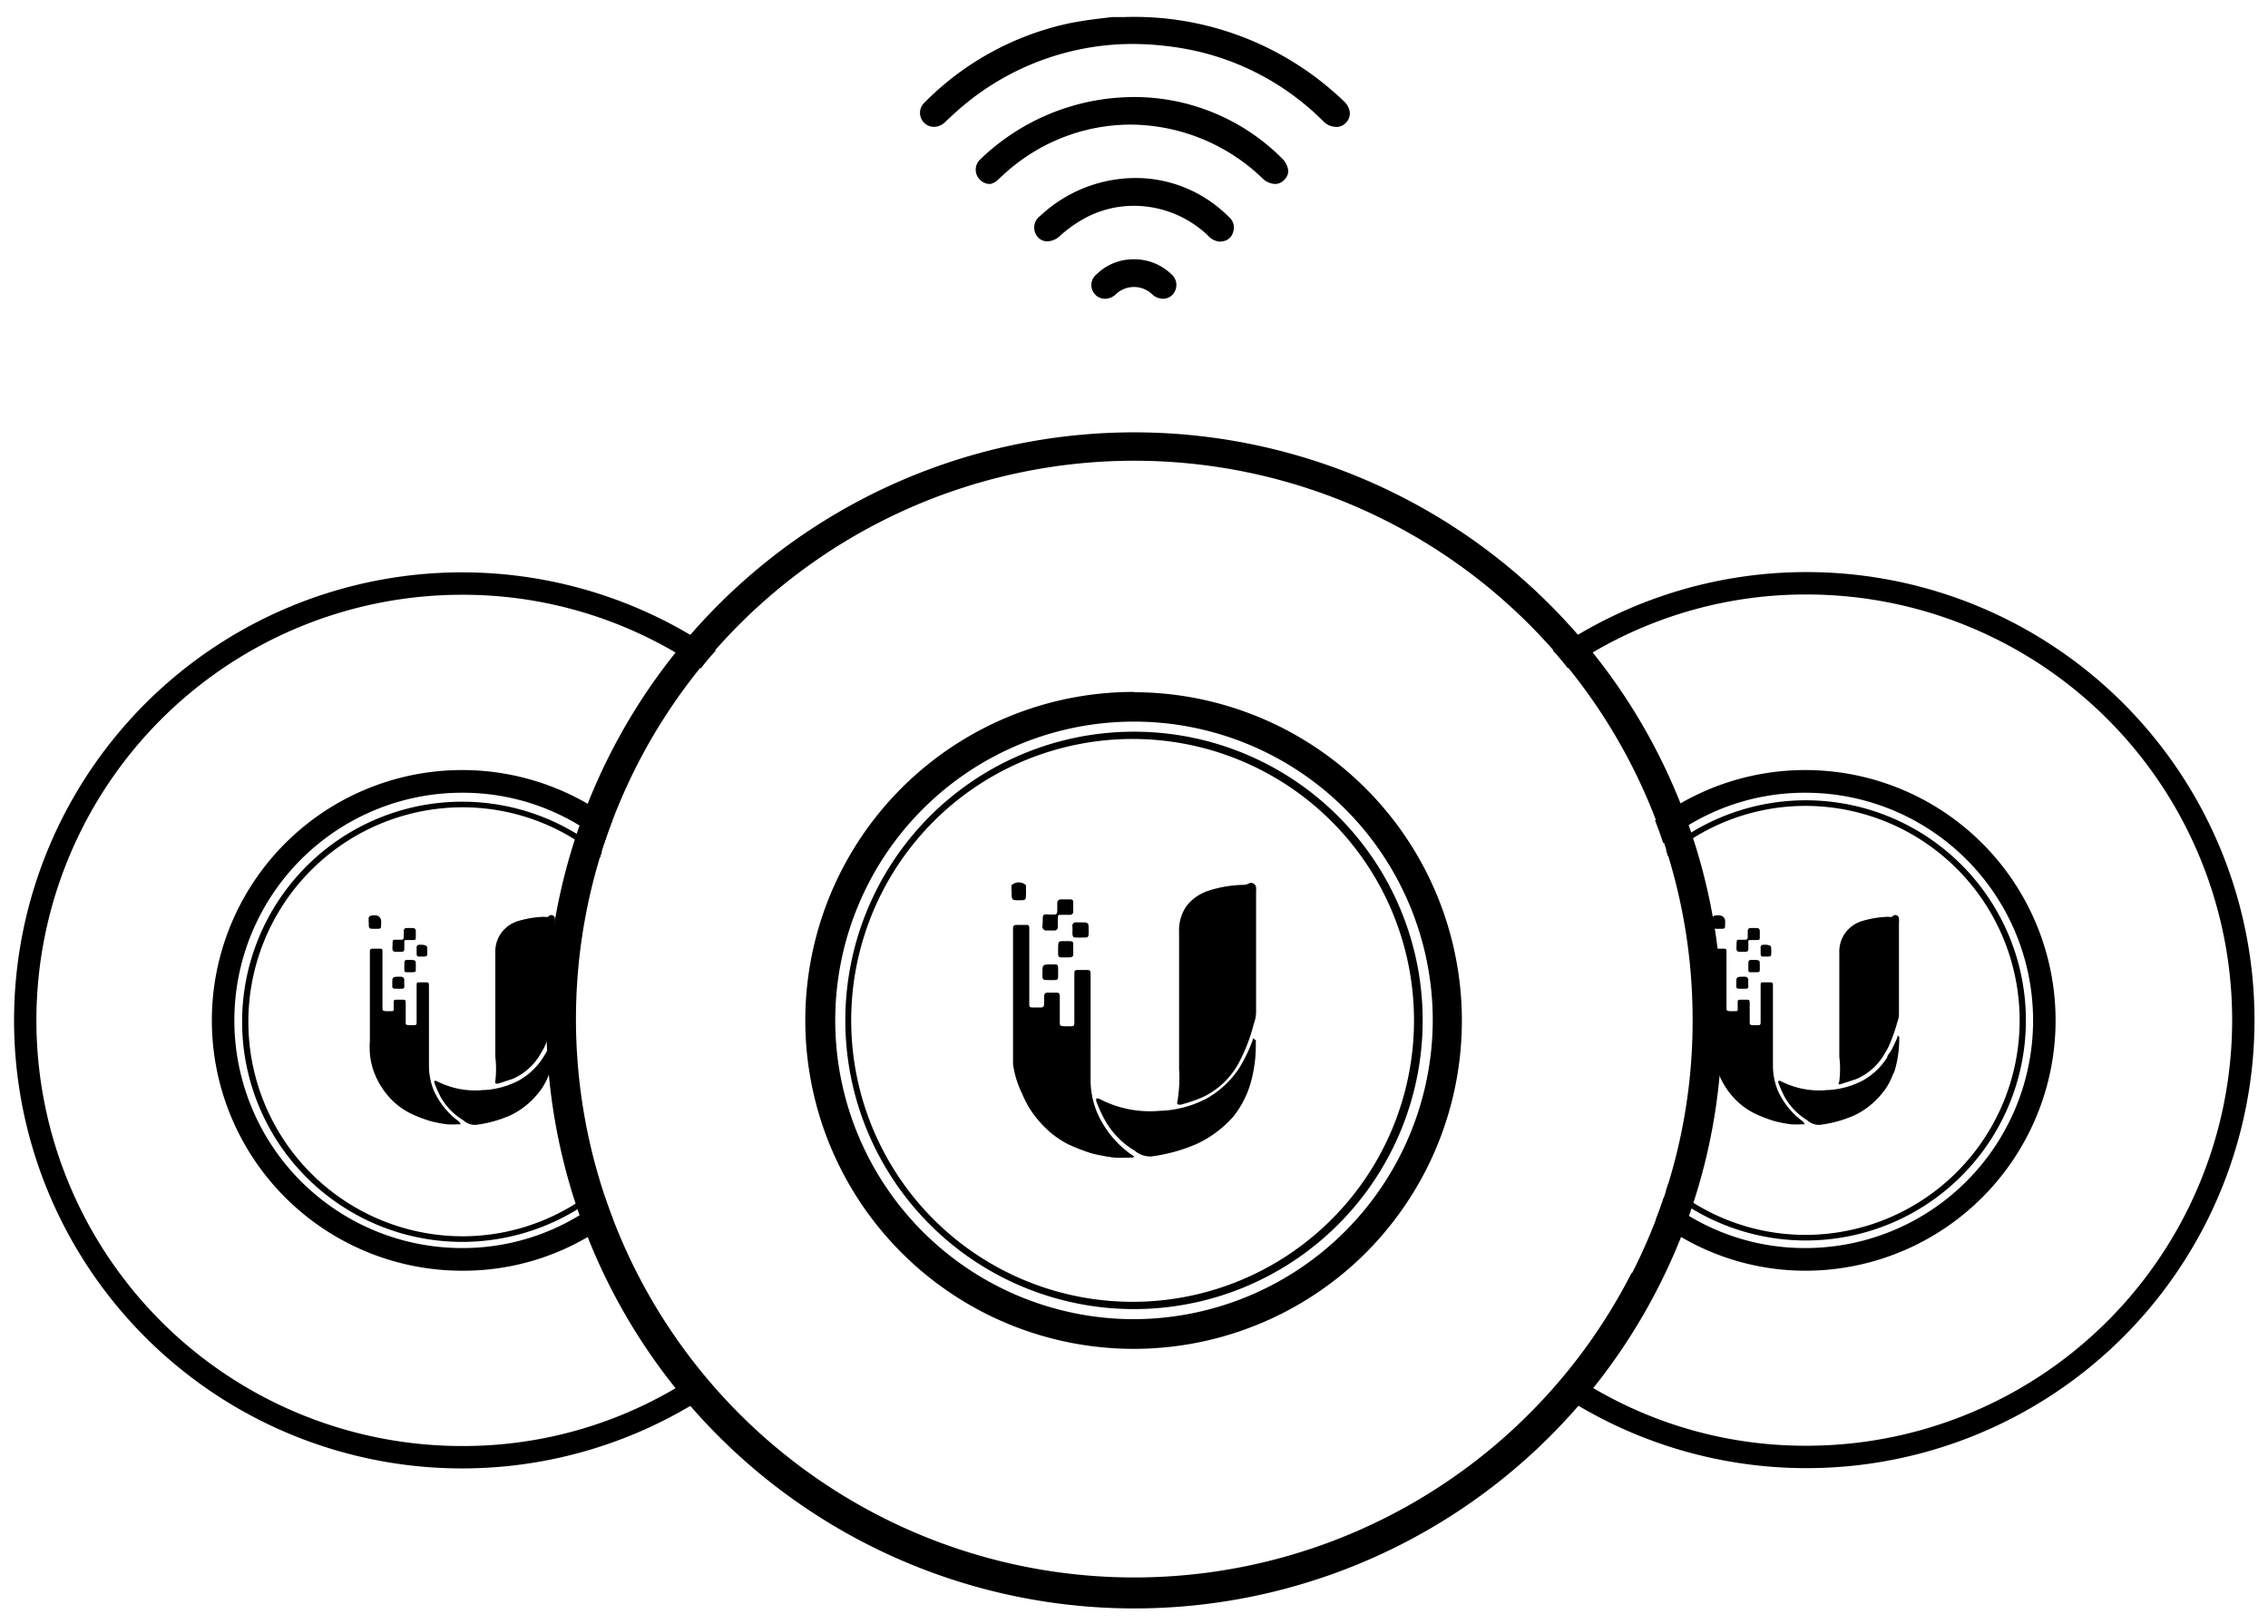 <?xml version="1.0" encoding="utf-8"?>
<svg id="Layer_1" data-name="Layer 1" xmlns="http://www.w3.org/2000/svg" viewBox="0 0 81 58"><title>Untitled-1</title><path d="M47.69,4.53a.65.65,0,0,1-.44-.21,9.32,9.32,0,0,0-4.83-2.56,10.83,10.83,0,0,0-2-.19A9.44,9.44,0,0,0,34,4.13l-.14.13-.14.13a.56.56,0,0,1-.36.14A.49.49,0,0,1,33,4.38a.5.5,0,0,1,0-.7A10.31,10.31,0,0,1,38.15.84C38.72.72,39.3.66,39.72.61l.4,0A10.8,10.8,0,0,1,48,3.62a.63.63,0,0,1,.21.43.47.47,0,0,1-.14.33A.44.44,0,0,1,47.69,4.53Z"/><path d="M35.37,6.57A.49.49,0,0,1,35,6.42a.5.5,0,0,1,0-.72,7.93,7.93,0,0,1,5.79-2.23,7.47,7.47,0,0,1,5,2.19.74.74,0,0,1,.22.44.46.46,0,0,1-.15.33.45.45,0,0,1-.32.14.68.68,0,0,1-.45-.2,6.84,6.84,0,0,0-4.71-1.92,6.69,6.69,0,0,0-4.17,1.47c-.15.11-.28.24-.42.36l-.15.14A.57.57,0,0,1,35.37,6.57Z"/><path d="M43.56,8.63a.64.64,0,0,1-.42-.22A3.84,3.84,0,0,0,40.5,7.35a3.67,3.67,0,0,0-1.77.45,4.49,4.49,0,0,0-.88.63.7.7,0,0,1-.45.19.44.44,0,0,1-.33-.15.51.51,0,0,1,.08-.76,5,5,0,0,1,3.59-1.35,4.69,4.69,0,0,1,3.15,1.39.49.49,0,0,1,.15.54.45.45,0,0,1-.4.33Z"/><path d="M41.54,10.67a.59.59,0,0,1-.37-.14.94.94,0,0,0-1.34,0,.58.58,0,0,1-.36.14.49.49,0,0,1-.3-.88,1.87,1.87,0,0,1,1.33-.53,1.9,1.9,0,0,1,1.31.51.51.51,0,0,1,.08.74A.48.48,0,0,1,41.54,10.67Z"/><path d="M44.86,34c0,.73,0,1.45,0,2.18a1.29,1.29,0,0,1-.08.38A6.25,6.25,0,0,1,44.22,38a2.84,2.84,0,0,1-1.33,1.21,6.08,6.08,0,0,1-.72.24c-.1,0-.15,0-.12-.11a5,5,0,0,0,.06-1.16V33.29a1.52,1.52,0,0,1,.27-.94,1.64,1.64,0,0,1,.81-.55,4.28,4.28,0,0,1,1.23-.2.41.41,0,0,0,.18-.05.18.18,0,0,1,.26.14,1,1,0,0,1,0,.17V34Z"/><path d="M40.44,41.34l-.1,0a5.09,5.09,0,0,1-.55,0,7.05,7.05,0,0,1-.8-.15,6.78,6.78,0,0,1-.85-.33,3.34,3.34,0,0,1-1-.79,3.4,3.4,0,0,1-.63-1A3.45,3.45,0,0,1,36.18,38c0-.2,0-.4,0-.6,0-1.41,0-2.81,0-4.21,0-.11,0-.16.15-.16h.32c.07,0,.11,0,.11.12v2.67c0,.14,0,.16.15.16h.26c.09,0,.12-.05.12-.13s0-.18,0-.27.05-.14.15-.13h.25c.13,0,.16,0,.16.17v.87c0,.13,0,.15.15.16h.24c.09,0,.13,0,.13-.14,0-.57,0-1.14,0-1.71,0-.14,0-.16.17-.16h.26c.11,0,.15,0,.15.15V38.6a3,3,0,0,0,.25,1.17,3.59,3.59,0,0,0,1.16,1.43l.16.11Z"/><path d="M44.85,37.15a.36.36,0,0,1,0,.1,4.94,4.94,0,0,1-.2,1.48,3.49,3.49,0,0,1-.59,1.13,3.94,3.94,0,0,1-1.34,1,6,6,0,0,1-1.61.44.87.87,0,0,1-.59-.21,2.92,2.92,0,0,1-1.06-1.09,5.24,5.24,0,0,1-.31-.68s0-.08,0-.09h.09a3.89,3.89,0,0,0,2.17.44,3.84,3.84,0,0,0,1.72-.46,3.4,3.4,0,0,0,1.13-1.07,5.57,5.57,0,0,0,.48-1,.43.43,0,0,0,0-.07Z"/><path d="M37.24,32.93c0-.31,0-.28.27-.27h.08c.14,0,.17,0,.17-.18v-.23a.12.12,0,0,1,.13-.13h.31c.09,0,.13,0,.13.13s0,.2,0,.3a.11.11,0,0,1-.12.12h-.31c-.09,0-.12,0-.12.12v.31a.12.12,0,0,1-.13.13c-.1,0-.21,0-.32,0a.19.19,0,0,1-.1-.1A1.33,1.33,0,0,1,37.24,32.93Z"/><path d="M36.42,32.15c-.29,0-.29,0-.29-.3a1,1,0,0,1,0-.24.38.38,0,0,1,.51,0,.53.53,0,0,1,0,.12,1.77,1.77,0,0,1,0,.23c0,.15,0,.19-.19.19Z"/><path d="M37.5,35c-.3,0-.27,0-.27-.27s0-.29.3-.29h.1c.13,0,.16,0,.16.15v.26c0,.11,0,.15-.14.15Z"/><path d="M38.6,32.94c.28,0,.28,0,.28.28v.05c0,.2,0,.22-.22.21a1.21,1.21,0,0,1-.19,0c-.13,0-.16,0-.17-.16a1.92,1.92,0,0,0,0-.24.12.12,0,0,1,.14-.14Z"/><path d="M37.79,33.91c0-.33,0-.3.28-.3h.08c.17,0,.19,0,.18.2v.24c0,.09,0,.13-.14.14h-.26c-.09,0-.14,0-.14-.13Z"/><path d="M40.5,15.44A21,21,0,1,0,59.21,46a20.74,20.74,0,0,0,2.29-9.52A21,21,0,0,0,40.5,15.44Zm17.78,30a19.94,19.94,0,1,1,2.17-9A19.74,19.74,0,0,1,58.28,45.48Z"/><path d="M40.5,24.71a11.73,11.73,0,1,0,8,20.3h0a11.73,11.73,0,0,0-8-20.29Zm0,22.4A10.67,10.67,0,1,1,51.17,36.44,10.7,10.7,0,0,1,40.5,47.11Z"/><path d="M40.5,26.13A10.31,10.31,0,1,0,50.81,36.44,10.31,10.31,0,0,0,40.5,26.13Zm0,20.36a10.05,10.05,0,1,1,10-10.05A10.05,10.05,0,0,1,40.5,46.49Z"/><path d="M19.82,32.82a.57.57,0,0,1,0,.13v1.62c0,.55,0,1.1,0,1.66a.94.94,0,0,1-.06.28,5.78,5.78,0,0,1-.24.7h0a1.93,1.93,0,0,1-.19.38,2.12,2.12,0,0,1-1,.93l-.54.18c-.08,0-.12,0-.1-.09a3.63,3.63,0,0,0,0-.87c0-1.24,0-2.47,0-3.71a1.14,1.14,0,0,1,.21-.71,1.16,1.16,0,0,1,.61-.43,3.62,3.62,0,0,1,.93-.15.32.32,0,0,0,.14,0A.13.13,0,0,1,19.82,32.82Z"/><path d="M16.46,40.15v0s-.06,0-.08,0a3,3,0,0,1-.42,0,4.38,4.38,0,0,1-.61-.12,5.12,5.12,0,0,1-.65-.25,2.48,2.48,0,0,1-.8-.6,2.77,2.77,0,0,1-.48-.74,2.54,2.54,0,0,1-.21-.82,3.42,3.42,0,0,1,0-.46V34c0-.08,0-.12.11-.12h.25c.06,0,.09,0,.09.1,0,.67,0,1.35,0,2,0,.1,0,.12.12.13h.2c.06,0,.09,0,.08-.1v-.21c0-.07,0-.1.11-.1h.19c.1,0,.13,0,.13.12v.67c0,.1,0,.11.11.12h.18c.07,0,.1,0,.1-.11v-1.3c0-.11,0-.12.12-.12h.2c.08,0,.12,0,.12.11,0,1,0,1.91,0,2.87a2.33,2.33,0,0,0,.18.9,2.77,2.77,0,0,0,.89,1.09Z"/><path d="M19.83,37.06a4,4,0,0,1-.15,1.13.64.64,0,0,1-.08.19s0,0,0,0a2.2,2.2,0,0,1-.37.65,2.84,2.84,0,0,1-1,.8,4.41,4.41,0,0,1-1.23.34.61.61,0,0,1-.45-.16,2.3,2.3,0,0,1-.81-.83,4.83,4.83,0,0,1-.23-.52s0-.06,0-.06h.07a3,3,0,0,0,1.65.33,3,3,0,0,0,1.31-.35,2.41,2.41,0,0,0,.86-.82c.05-.08.1-.16.14-.24h0a5.4,5.4,0,0,0,.23-.49l0-.05h0S19.83,37,19.83,37.06Z"/><path d="M14.85,33.24v.24c0,.06,0,.09-.09.09h-.24c-.06,0-.09,0-.08.09v.23a.09.09,0,0,1-.1.1H14.1a.11.11,0,0,1-.08-.07.81.81,0,0,1,0-.16c0-.23,0-.2.21-.2h.06c.11,0,.13,0,.13-.14v-.17a.1.1,0,0,1,.1-.11h.24C14.81,33.15,14.85,33.18,14.85,33.24Z"/><path d="M13.61,32.85a1.08,1.08,0,0,1,0,.18c0,.11,0,.14-.14.14h-.08c-.22,0-.22,0-.22-.22a1.08,1.08,0,0,1,0-.19c.05-.1.33-.1.39,0A.29.29,0,0,1,13.61,32.85Z"/><path d="M14.44,35a1.21,1.21,0,0,0,0,.19c0,.09,0,.12-.11.12h-.12c-.22,0-.2,0-.2-.2s0-.23.23-.23h.08C14.41,34.89,14.43,34.92,14.44,35Z"/><path d="M15.26,34V34c0,.15,0,.16-.16.16H15c-.1,0-.12,0-.12-.13v-.18a.09.09,0,0,1,.1-.11h.12C15.26,33.77,15.26,33.77,15.26,34Z"/><path d="M14.85,34.43v.19c0,.07,0,.1-.11.1h-.2c-.07,0-.1,0-.1-.09v-.12c0-.25,0-.23.21-.23h.06C14.84,34.29,14.85,34.31,14.85,34.43Z"/><path d="M24.12,49.58a14.94,14.94,0,0,1-7.62,2.06,15.2,15.2,0,0,1,0-30.4,15,15,0,0,1,7.62,2.06,8.64,8.64,0,0,1,.91.57,8,8,0,0,1,.53-.63c-.3-.2-.6-.39-.91-.57a16,16,0,1,0,0,27.54,10.61,10.61,0,0,0,.9-.58c-.18-.2-.36-.41-.53-.62A8.51,8.51,0,0,1,24.12,49.58Z"/><path d="M20.68,43.41a8,8,0,0,1-4.18,1.16,8.13,8.13,0,1,1,0-16.26,8,8,0,0,1,4.18,1.16,7,7,0,0,1,.9.64c.09-.28.19-.55.29-.81a7.7,7.7,0,0,0-.89-.6A8.94,8.94,0,1,0,16.5,45.38,8.8,8.8,0,0,0,21,44.17a5.87,5.87,0,0,0,.9-.6c-.1-.26-.2-.53-.29-.8A7,7,0,0,1,20.68,43.41Z"/><path d="M20.53,43a7.58,7.58,0,0,1-4,1.15,7.66,7.66,0,0,1,0-15.32,7.58,7.58,0,0,1,4,1.15,6.44,6.44,0,0,1,.9.65,1.72,1.72,0,0,1,.07-.21,7.3,7.3,0,0,0-.9-.64,7.86,7.86,0,1,0,0,13.42,7.3,7.3,0,0,0,.9-.64,1.72,1.72,0,0,1-.07-.21A6.44,6.44,0,0,1,20.53,43Z"/><path d="M67.82,32.82a.57.57,0,0,1,0,.13v1.62c0,.55,0,1.1,0,1.66a.94.94,0,0,1-.06.28,5.78,5.78,0,0,1-.24.7h0a1.93,1.93,0,0,1-.19.38,2.12,2.12,0,0,1-1,.93c-.18.07-.36.12-.54.18s-.12,0-.1-.09a3.63,3.63,0,0,0,0-.87c0-1.24,0-2.47,0-3.71a1.14,1.14,0,0,1,.21-.71,1.16,1.16,0,0,1,.61-.43,3.62,3.62,0,0,1,.93-.15.32.32,0,0,0,.14,0A.13.13,0,0,1,67.82,32.82Z"/><path d="M64.46,40.15v0s-.06,0-.08,0a3,3,0,0,1-.42,0,4.38,4.38,0,0,1-.61-.12,5.12,5.12,0,0,1-.65-.25,2.48,2.48,0,0,1-.8-.6,2.77,2.77,0,0,1-.48-.74,2.54,2.54,0,0,1-.21-.82,3.42,3.42,0,0,1,0-.46V34c0-.08,0-.12.11-.12h.25c.06,0,.09,0,.09.1,0,.67,0,1.35,0,2,0,.1,0,.12.12.13h.2c.06,0,.09,0,.08-.1v-.21c0-.07,0-.1.11-.1h.19c.1,0,.13,0,.13.12v.67c0,.1,0,.11.11.12h.18c.07,0,.1,0,.1-.11v-1.3c0-.11,0-.12.12-.12h.2c.08,0,.12,0,.12.11,0,1,0,1.91,0,2.87a2.33,2.33,0,0,0,.18.9,2.77,2.77,0,0,0,.89,1.09Z"/><path d="M67.83,37.06a4,4,0,0,1-.15,1.13.64.64,0,0,1-.08.19s0,0,0,0a2.2,2.2,0,0,1-.37.65,2.84,2.84,0,0,1-1,.8,4.41,4.41,0,0,1-1.23.34.61.61,0,0,1-.45-.16,2.3,2.3,0,0,1-.81-.83,4.83,4.83,0,0,1-.23-.52s0-.06,0-.06h.07a3,3,0,0,0,1.65.33,3,3,0,0,0,1.31-.35,2.41,2.41,0,0,0,.86-.82c0-.08.1-.16.14-.24h0a5.4,5.4,0,0,0,.23-.49l0-.05h0S67.83,37,67.83,37.06Z"/><path d="M62.85,33.24v.24c0,.06,0,.09-.09.09h-.24c-.06,0-.09,0-.08.09v.23a.09.09,0,0,1-.1.1H62.1a.11.11,0,0,1-.08-.07.81.81,0,0,1,0-.16c0-.23,0-.2.21-.2h.06c.11,0,.13,0,.13-.14v-.17a.1.1,0,0,1,.1-.11h.24C62.81,33.15,62.85,33.18,62.85,33.24Z"/><path d="M61.61,32.85a1.08,1.08,0,0,1,0,.18c0,.11,0,.14-.14.14h-.08c-.22,0-.22,0-.22-.22a1.08,1.08,0,0,1,0-.19c0-.1.33-.1.39,0A.29.29,0,0,1,61.61,32.85Z"/><path d="M62.44,35a1.21,1.21,0,0,0,0,.19c0,.09,0,.12-.11.12h-.12c-.22,0-.2,0-.2-.2s0-.23.23-.23h.08C62.41,34.89,62.43,34.92,62.44,35Z"/><path d="M63.26,34V34c0,.15,0,.16-.16.16H63c-.1,0-.12,0-.12-.13v-.18a.09.09,0,0,1,.1-.11h.12C63.26,33.77,63.26,33.77,63.26,34Z"/><path d="M62.85,34.43v.19c0,.07,0,.1-.11.1h-.2c-.07,0-.1,0-.1-.09v-.12c0-.25,0-.23.21-.23h.06C62.84,34.29,62.85,34.31,62.85,34.43Z"/><path d="M56,49c-.17.21-.35.42-.53.62a10.61,10.61,0,0,0,.9.58,16,16,0,1,0,0-27.54c-.31.18-.61.37-.91.57a8,8,0,0,1,.53.63,8.64,8.64,0,0,1,.91-.57,15,15,0,0,1,7.62-2.06,15.2,15.2,0,0,1,0,30.4,14.94,14.94,0,0,1-7.62-2.06A8.51,8.51,0,0,1,56,49Z"/><path d="M59.42,42.77c-.09.27-.19.54-.29.8a5.87,5.87,0,0,0,.9.6,8.8,8.8,0,0,0,4.47,1.21A8.94,8.94,0,1,0,60,28.7a7.7,7.7,0,0,0-.89.6c.1.26.2.53.29.81a7,7,0,0,1,.9-.64,8,8,0,0,1,4.18-1.16,8.13,8.13,0,1,1,0,16.26,8,8,0,0,1-4.18-1.16A7,7,0,0,1,59.42,42.77Z"/><path d="M59.57,42.3a1.72,1.72,0,0,1-.07.21,7.3,7.3,0,0,0,.9.64,7.86,7.86,0,1,0,0-13.42,7.3,7.3,0,0,0-.9.64,1.72,1.72,0,0,1,.07.21,6.44,6.44,0,0,1,.9-.65,7.58,7.58,0,0,1,4-1.15,7.66,7.66,0,0,1,0,15.32,7.58,7.58,0,0,1-4-1.15A6.44,6.44,0,0,1,59.57,42.3Z"/></svg>